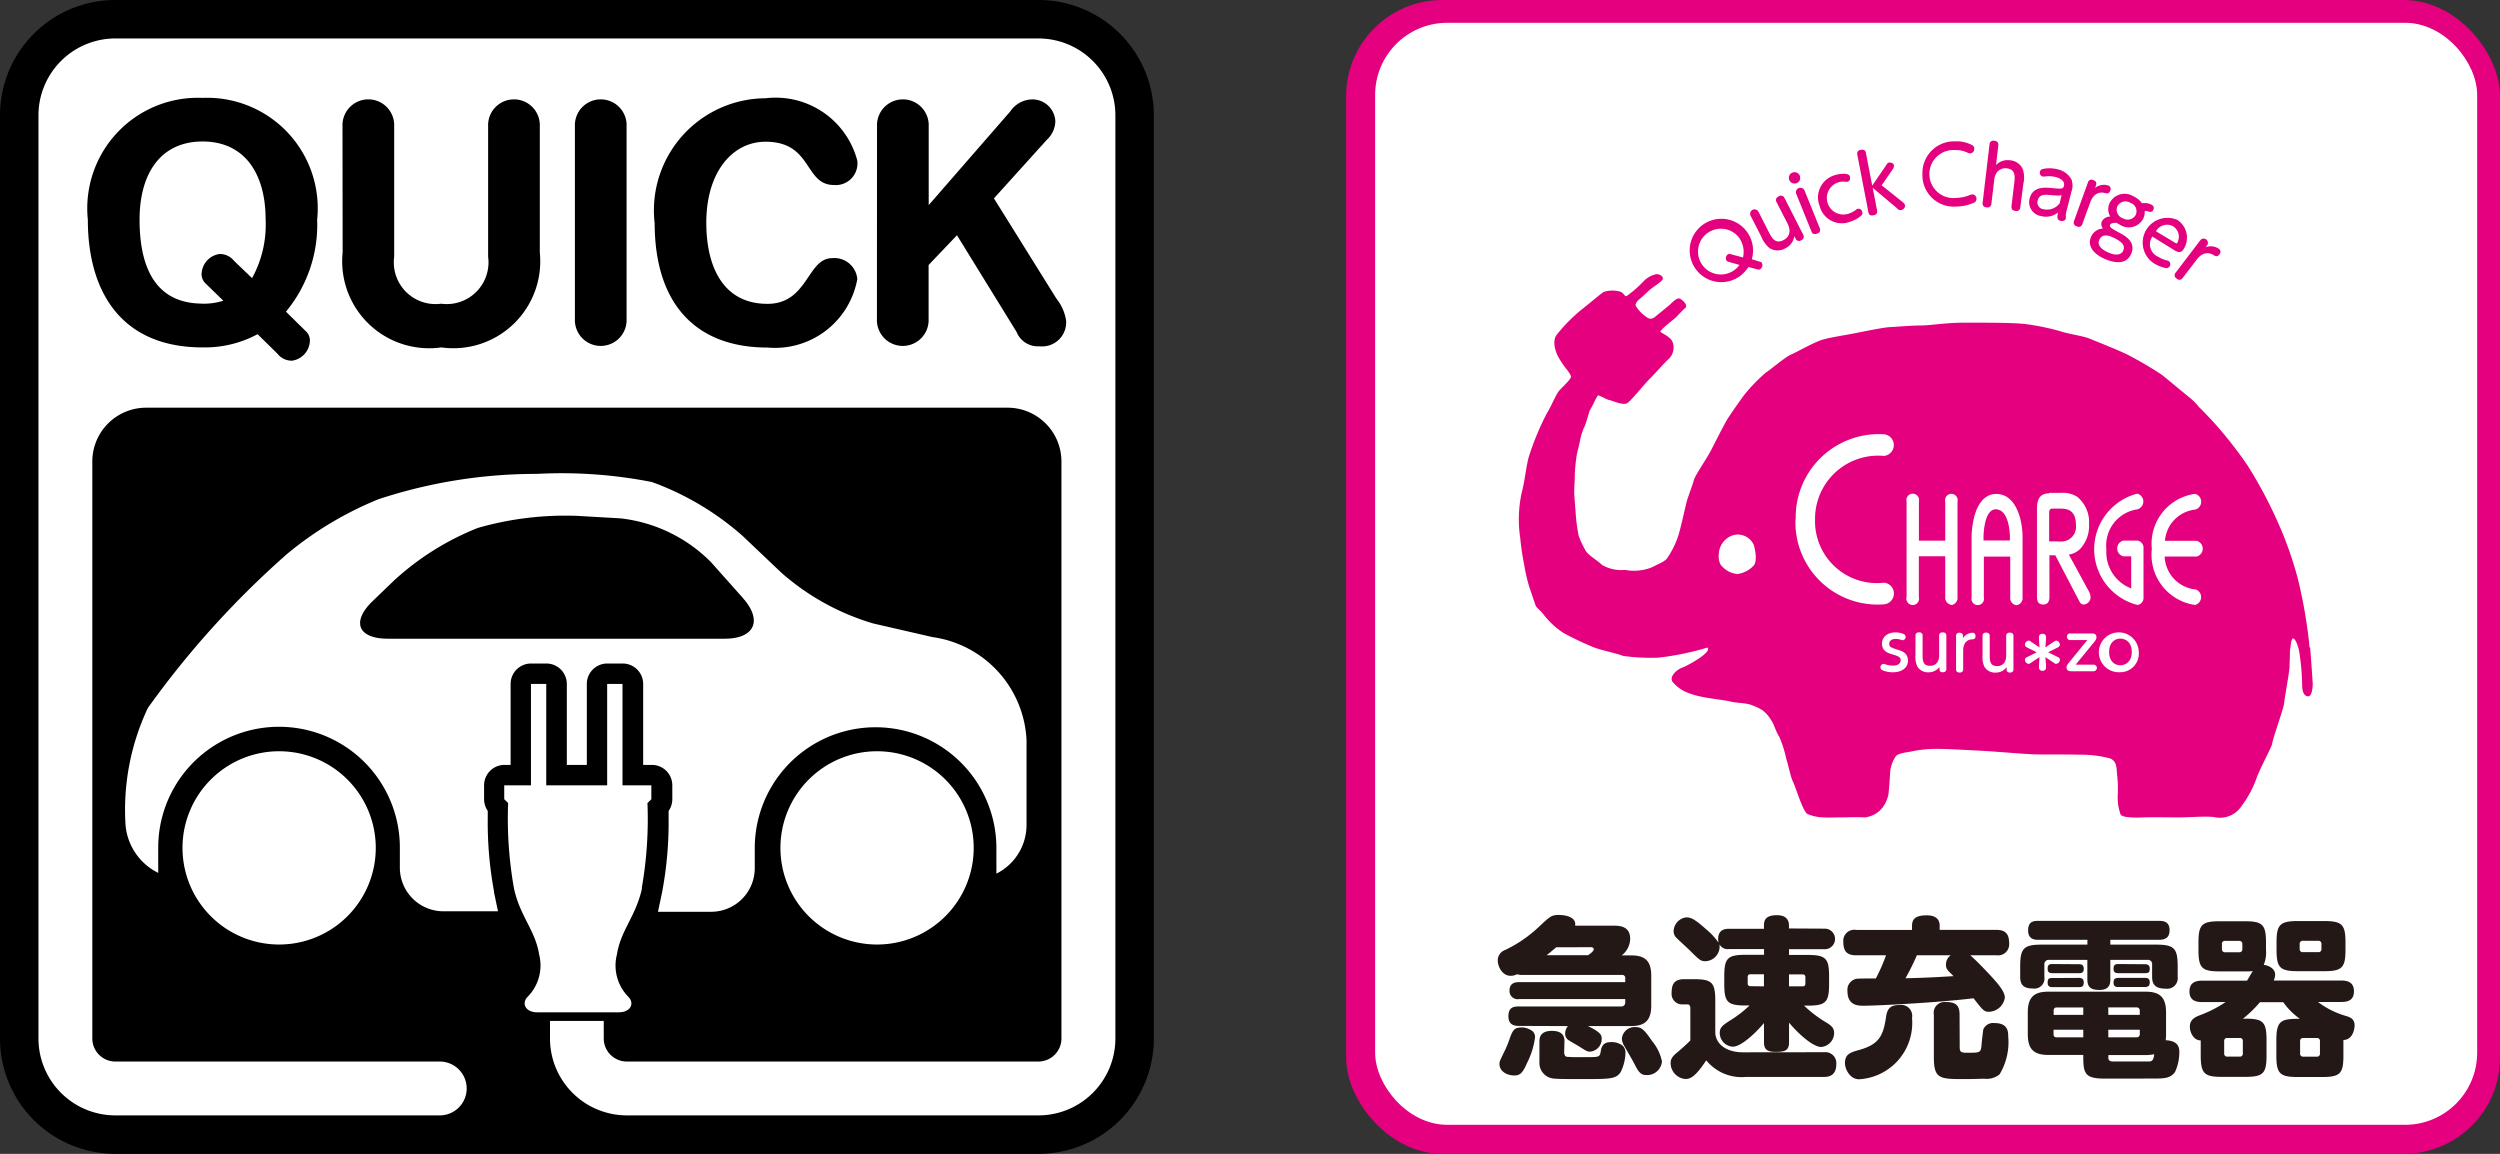 <svg xmlns="http://www.w3.org/2000/svg" xmlns:xlink="http://www.w3.org/1999/xlink" width="52" height="24" viewBox="0 0 52 24"><rect x="0" y="0" width="52" height="24" fill="#333333" stroke="none"/><defs><clipPath id="a"><rect width="24" height="24" fill="none"/></clipPath><clipPath id="b"><rect width="24" height="24" rx="2" fill="none"/></clipPath></defs><g transform="translate(-820 -1589)"><g transform="translate(820 1589)"><g clip-path="url(#a)"><path d="M2.4,24H21.6A2.4,2.4,0,0,0,24,21.6V2.4A2.4,2.4,0,0,0,21.6,0H2.4A2.4,2.4,0,0,0,0,2.4V21.6A2.4,2.4,0,0,0,2.4,24"/><path d="M45.46,41.9a2.01,2.01,0,1,1-2.01-2.01,2.01,2.01,0,0,1,2.01,2.01" transform="translate(-25.207 -24.264)" fill="#fff"/><path d="M13.709,41.9a2.01,2.01,0,1,1-2.01-2.01,2.01,2.01,0,0,1,2.01,2.01" transform="translate(-5.893 -24.264)" fill="#fff"/><path d="M29.645,40.565c-.125.58-.441.869-.521,1.374a.929.929,0,0,0,.235.883c.135.135.054.324-.2.324H27.467c-.252,0-.333-.19-.2-.324a.928.928,0,0,0,.237-.883c-.079-.5-.4-.794-.523-1.374a8.336,8.336,0,0,1-.121-1.771l-.081-.081v-.288h.556V36.316h.318v2.109h1.267V36.316h.319v2.109h.6v.288l-.081.081a8.27,8.27,0,0,1-.119,1.771" transform="translate(-16.291 -22.09)" fill="#fff"/><path d="M19.5,27.747c.414.464.243.844-.379.844H12.114c-.622,0-.763-.353-.315-.783l.438-.422a5.658,5.658,0,0,1,1.752-1.1,6.6,6.6,0,0,1,2.065-.25l.9.052a3.14,3.14,0,0,1,1.88.909l.667.749m-5.177,6.107a7.876,7.876,0,0,1-.132-1.516c0-.062,0-.118,0-.165a.432.432,0,0,1-.076-.243v-.288a.425.425,0,0,1,.425-.425h.127V29.532a.425.425,0,0,1,.425-.425h.318a.426.426,0,0,1,.426.425v1.684h.416V29.532a.425.425,0,0,1,.425-.425H17a.426.426,0,0,1,.425.425v1.684h.181a.425.425,0,0,1,.425.425v.288a.421.421,0,0,1-.077.244c0,.045,0,.1,0,.154a7.865,7.865,0,0,1-.133,1.526q-.044.209-.088.418h1.113a.907.907,0,0,0,.9-.9v-.425a2.513,2.513,0,0,1,5.026,0v.532a1.135,1.135,0,0,0,.627-1.011V30.7a2.273,2.273,0,0,0-1.958-2.143l-1.235-.284A5.06,5.06,0,0,1,20.3,27.219l-.8-.76a5.864,5.864,0,0,0-1.894-1.127,9.714,9.714,0,0,0-2.394-.169,10.466,10.466,0,0,0-3.29.526,7.229,7.229,0,0,0-1.907,1.142,18.957,18.957,0,0,0-2.892,3.2,4.963,4.963,0,0,0-.465,2.431,1.225,1.225,0,0,0,.68,1v-.526a2.513,2.513,0,0,1,5.026,0v.425a.907.907,0,0,0,.9.9h1.141c-.029-.139-.058-.279-.087-.418" transform="translate(-4.047 -15.306)" fill="#fff"/><path d="M8.72,10.89a1.366,1.366,0,0,0,.432-.062l-.367-.358a.26.26,0,0,1-.085-.193.434.434,0,0,1,.367-.42A.374.374,0,0,1,9.376,10l.374.358a2.306,2.306,0,0,0,.282-1.218c0-.95-.432-1.624-1.311-1.624s-1.311.674-1.311,1.624.3,1.748,1.311,1.748" transform="translate(-4.507 -4.573)" fill="#fff"/><path d="M4.282,9.722a1.12,1.12,0,0,0-1.12,1.12v12a.48.48,0,0,0,.48.48h6.747a.56.56,0,0,1,0,1.12H3.642a1.6,1.6,0,0,1-1.6-1.6V3.642a1.6,1.6,0,0,1,1.6-1.6h19.2a1.6,1.6,0,0,1,1.6,1.6v19.2a1.6,1.6,0,0,1-1.6,1.6h-8.56a1.6,1.6,0,0,1-1.6-1.6v-.364H13.8v.364a.48.48,0,0,0,.48.48h8.56a.48.48,0,0,0,.48-.48v-12a1.12,1.12,0,0,0-1.12-1.12Zm15.2-1.846a.538.538,0,1,0,1.075,0V6.754l.59-.619,1.239,2.01a.478.478,0,0,0,.479.3.5.5,0,0,0,.551-.544.97.97,0,0,0-.2-.447l-1.3-2.086,1.1-1.218a.543.543,0,0,0,.177-.385.477.477,0,0,0-.511-.454.561.561,0,0,0-.426.248L20.559,5.508V3.87a.538.538,0,1,0-1.075,0ZM3.069,5.811c0,1.5.695,2.657,2.386,2.657A2.318,2.318,0,0,0,6.6,8.193l.413.406a.375.375,0,0,0,.308.145.434.434,0,0,0,.367-.42.261.261,0,0,0-.085-.193l-.413-.406a2.834,2.834,0,0,0,.649-1.913A2.3,2.3,0,0,0,5.455,3.278,2.3,2.3,0,0,0,3.069,5.811m5.3.682a1.808,1.808,0,0,0,2.052,1.975A1.808,1.808,0,0,0,12.47,6.493V3.87a.538.538,0,1,0-1.075,0V6.582a.868.868,0,0,1-.977.977.868.868,0,0,1-.977-.977V3.87a.538.538,0,1,0-1.075,0ZM13.2,7.876a.538.538,0,1,0,1.075,0V3.87a.538.538,0,1,0-1.075,0Zm1.659-2c0,1.707.872,2.595,2.347,2.595a1.739,1.739,0,0,0,1.868-1.425.478.478,0,0,0-.525-.434c-.518,0-.5.95-1.344.95-.931,0-1.272-.785-1.272-1.686,0-1.074.557-1.686,1.232-1.686.983,0,.8.9,1.423.9a.45.45,0,0,0,.485-.51,1.755,1.755,0,0,0-1.908-1.294,2.333,2.333,0,0,0-2.307,2.595" transform="translate(-1.242 -1.242)" fill="#fff"/></g></g><g transform="translate(848 1588.505)"><g transform="translate(0 0.495)" clip-path="url(#b)"><rect width="25.576" height="25.577" transform="translate(-0.724 -0.853)" fill="#e4007f"/><rect width="22.922" height="22.922" rx="1.5" transform="translate(0.603 0.474)" fill="#fff"/><path d="M4.371,0H15.458a4.369,4.369,0,0,1,4.369,4.369v8.705a4.371,4.371,0,0,1-4.371,4.371H4.37A4.37,4.37,0,0,1,0,13.075v-8.7A4.371,4.371,0,0,1,4.371,0Z" transform="translate(2.151 1.193)" fill="#fff"/><path d="M56.478,47.49c-.25,0-.255.558-.255.564v.085h.549v-.085c0-.022-.006-.563-.294-.563" transform="translate(-42.966 -36.897)" fill="#e4007f"/><path d="M61.136,48.125a.308.308,0,0,0,.346-.339c0-.344-.218-.344-.344-.344H61c-.052,0-.076.017-.076.1v.582Z" transform="translate(-46.302 -36.863)" fill="#e4007f"/><path d="M65.457,56.758c-.1,0-.235.065-.234.278s.133.278.234.277.237-.068.237-.277-.134-.278-.237-.278" transform="translate(-49.353 -43.475)" fill="#e4007f"/><path d="M39.365,38.44A10.168,10.168,0,0,0,39.119,37,7.7,7.7,0,0,0,38.7,35.82a9.258,9.258,0,0,0-.629-1.177,8.983,8.983,0,0,0-.577-.751c-.234-.27-.43-.458-.43-.458h0a1.123,1.123,0,0,0-.177-.182c-.175-.142-.469-.388-.59-.485a7.367,7.367,0,0,0-.638-.38c-.17-.1-.751-.326-.877-.379s-.464-.1-.615-.155a4.925,4.925,0,0,0-.665-.139c-.238-.04-.951-.035-1.33-.035s-.689.057-.878.057-.572.032-.675.036-.5.084-.7.124-.5.084-.675.133-.553.266-.669.314-.422.314-.519.372a3.612,3.612,0,0,0-.428.438c-.053.062-.316.438-.378.54s-.258.489-.341.65-.331.519-.354.615-.114.324-.145.438-.114.507-.175.709a1.832,1.832,0,0,1-.233.472c-.049.07-.143.1-.32.191a1,1,0,0,1-.554.053.8.8,0,0,1-.485-.106c-.056-.065-.292-.207-.334-.29a1.851,1.851,0,0,1-.149-.319,3.679,3.679,0,0,1-.058-.424c-.006-.093-.026-.325-.032-.436s.014-.3.01-.389a3.638,3.638,0,0,1,.038-.407c.009-.061.05-.211.068-.3a1.206,1.206,0,0,1,.086-.288c.031-.046.1-.3.111-.333s.067-.123.089-.173.067-.128.083-.158.179.079.237.088.291.12.378.067.365-.407.462-.5.277-.3.379-.4a.326.326,0,0,0,.1-.381c-.051-.106-.211-.168-.245-.2s.269-.256.314-.3.126-.137.194-.195-.034-.155-.1-.195-.169.084-.233.137-.189.155-.286.235-.155.031-.223-.022a.7.7,0,0,1-.185-.208c-.014-.049.049-.111.088-.142s.136-.123.2-.181.185-.129.252-.195-.014-.133-.106-.137a.511.511,0,0,0-.262.141,2.415,2.415,0,0,1-.364.318c-.039,0-.043-.044-.112-.089a.584.584,0,0,0-.359,0c-.058.031-.33.266-.446.354a3.454,3.454,0,0,0-.539.544c-.1.155,0,.372.029.438a2.2,2.2,0,0,0,.194.288.616.616,0,0,1,.078.124c.024.053-.16.208-.242.305s-.151.3-.257.469a5.692,5.692,0,0,0-.364.867c-.073.226-.083.491-.161.788a2.622,2.622,0,0,0-.029.952,5.528,5.528,0,0,0,.083.557,3.566,3.566,0,0,0,.1.438c.053.155.107.314.131.385s.087.089.19.226a1.68,1.68,0,0,0,.392.357,6.4,6.4,0,0,0,.578.278c.184.084.542.145.659.2a4.071,4.071,0,0,0,.743.037,5.817,5.817,0,0,0,1.018-.21c.1.1-.427.384-.529.419s-.287.192-.189.305a.775.775,0,0,0,.291.209,1.623,1.623,0,0,0,.32.093c.136.031.516.075.6.1s.325.026.427.071a1.2,1.2,0,0,1,.224.107.749.749,0,0,1,.189.221c.058.089.082.208.16.332a2.356,2.356,0,0,1,.146.46c.039.111.087.372.141.478s.2.61.3.667a.9.9,0,0,0,.341.071c.1.008.184,0,.329,0s.358-.009.518,0a.545.545,0,0,0,.37-.2.678.678,0,0,0,.127-.287c.009-.093.029-.323.033-.437a.686.686,0,0,1,.117-.345c.063-.08.252-.08.4-.118a2.638,2.638,0,0,1,.544-.037c.141,0,.621.027.825.037s.869.065,1.068.074.752,0,.97.009a2.394,2.394,0,0,1,.646.075c.16.058.14.244.15.328a2.544,2.544,0,0,1,.015.442,1.049,1.049,0,0,0,.058.394c.029.08.368.071.48.065s.579,0,.753,0,.528-.028.707-.008a.535.535,0,0,0,.563-.208,2.275,2.275,0,0,0,.341-.641c.115-.277.3-.608.308-.67.029-.164.241-.735.251-.85s.108-.633.113-.757c0-.065.007-.188.008-.317h0c.019-.152.028-.284.071-.271.064.018.118.251.118.251a4.9,4.9,0,0,1,.065.718c0,.156.048.232.125.235.095,0,.095-.262.095-.262s-.031-.491-.055-.76m-11.572-1.7a.551.551,0,0,1-.343.177.492.492,0,0,1-.35-.2.38.38,0,0,1-.034-.213.427.427,0,0,1,.292-.392.362.362,0,0,1,.435.2c.034.109.075.34,0,.428m6.145-1.51h.243a.561.561,0,0,1,.338.08.68.68,0,0,1,.248.574.7.7,0,0,1-.179.505.412.412,0,0,1-.241.124l.4.735a.316.316,0,0,1,.052.152.152.152,0,0,1-.144.152c-.059,0-.078-.043-.115-.115l-.475-.91h-.122v.864c0,.038,0,.161-.128.161-.089,0-.131-.051-.131-.16V35.574c0-.12,0-.345.25-.345m-5.268.541A1.729,1.729,0,0,1,30.512,34a.226.226,0,0,1,0,.45,1.313,1.313,0,0,0-1.434,1.319,1.288,1.288,0,0,0,1.436,1.318.226.226,0,0,1,0,.45,1.71,1.71,0,0,1-1.843-1.768m2.02,3.181a.506.506,0,0,1-.222-.047.06.06,0,0,1-.03-.055.07.07,0,0,1,.066-.073c.005,0,.051.014.057.016a.44.44,0,0,0,.133.021c.154,0,.164-.087.164-.109,0-.071-.052-.089-.189-.13-.073-.022-.2-.062-.2-.219,0-.139.116-.233.28-.233a.436.436,0,0,1,.16.029.068.068,0,0,1-.012.134.494.494,0,0,1-.053-.015.322.322,0,0,0-.088-.012c-.081,0-.136.035-.136.1s.03.078.189.129c.08.024.2.065.2.223s-.138.241-.317.242m1.045,0c-.043,0-.072-.016-.072-.068v-.046a.271.271,0,0,1-.23.114.256.256,0,0,1-.233-.125.487.487,0,0,1-.036-.236v-.4c0-.044.021-.07.073-.07s.075.022.075.07v.4c0,.1,0,.226.155.226.056,0,.189-.02.189-.226v-.4c0-.015,0-.069.074-.07.044,0,.076.017.076.07v.69a.063.063,0,0,1-.071.068m.176-1.4a.15.15,0,0,1-.128-.163v-.848h-.549v.848a.132.132,0,1,1-.255,0V35.4a.132.132,0,1,1,.256,0v.813h.548V35.4a.131.131,0,1,1,.255,0v1.988a.149.149,0,0,1-.127.164m.415.715c-.029,0-.17.026-.17.23v.389c0,.016,0,.07-.073.07-.045,0-.075-.017-.075-.07v-.69a.062.062,0,0,1,.07-.068c.044,0,.073.016.073.068v.045a.246.246,0,0,1,.2-.113c.015,0,.061.005.061.069s-.033.065-.081.071m.8.688c-.043,0-.072-.016-.072-.068v-.046a.272.272,0,0,1-.23.115.257.257,0,0,1-.234-.125.5.5,0,0,1-.036-.236v-.4a.063.063,0,0,1,.073-.07c.052,0,.076.022.076.07v.4c0,.1,0,.226.155.226.056,0,.188-.02.188-.226v-.4c0-.015,0-.07.075-.07.044,0,.075.017.076.071v.69a.062.062,0,0,1-.071.068m.131-1.4a.149.149,0,0,1-.127-.163v-.848h-.549v.848a.131.131,0,1,1-.255,0v-1.26a1.87,1.87,0,0,1,.055-.416c.08-.306.243-.475.456-.475.434,0,.549.582.549.891v1.26a.149.149,0,0,1-.128.164m.831,1.219c-.021,0-.024,0-.066-.032l-.162-.108.014.178c0,.006,0,.033,0,.038a.068.068,0,0,1-.074.069.066.066,0,0,1-.073-.071.2.2,0,0,1,0-.036l.011-.178-.162.108c-.042.028-.048.032-.064.032a.083.083,0,0,1-.076-.084c0-.038.021-.046.07-.07l.174-.087-.175-.086c-.048-.024-.07-.034-.07-.072a.086.086,0,0,1,.075-.084c.019,0,.024,0,.066.032l.162.11-.012-.18a.249.249,0,0,1,0-.036.066.066,0,0,1,.072-.068c.052,0,.076.03.076.068,0,.006,0,.032,0,.036l-.014.18.161-.11c.043-.028.046-.032.065-.032.048,0,.076.054.076.084s-.022.048-.071.072l-.173.086.173.086c.048.024.071.034.071.07a.086.086,0,0,1-.074.084m.786.155H34.42c-.039,0-.11,0-.11-.077,0-.045.017-.064.067-.125l.365-.447h-.353a.063.063,0,0,1-.07-.068.062.062,0,0,1,.07-.069h.442c.037,0,.1,0,.1.077,0,.045-.016.064-.064.122l-.368.45h.373a.068.068,0,1,1,0,.136m.553.021a.415.415,0,1,1,.386-.415.385.385,0,0,1-.386.415m.355-1.4a1.195,1.195,0,0,1,0-2.314.169.169,0,0,1,0,.327.756.756,0,0,0-.642.831.806.806,0,0,0,.516.813v-.667h-.163a.169.169,0,0,1,0-.328h.291a.15.15,0,0,1,.128.164s0,.005,0,.008,0,.006,0,.01v.994a.149.149,0,0,1-.128.163m1.2-.327a.169.169,0,0,1,0,.327,1.055,1.055,0,0,1-.9-1.157c0-.005,0-.009,0-.014v0a.057.057,0,0,1,0-.006,1.047,1.047,0,0,1,.9-1.134.169.169,0,0,1,0,.328.706.706,0,0,0-.626.649h.66a.169.169,0,0,1,0,.327h-.666a.717.717,0,0,0,.632.684" transform="translate(-19.325 -24.967)" fill="#e4007f"/><path d="M36.486,27.5c.036.01.053.012.069.033a.1.1,0,0,1-.029.128c-.025.019-.044.014-.09,0l-.16-.042a.715.715,0,0,1-.191.2.659.659,0,1,1,.262-.363Zm-.6.017c-.039-.011-.055-.017-.067-.033a.1.1,0,0,1,.026-.126c.025-.018.045-.014.084,0l.235.062a.512.512,0,0,0-.087-.417.476.476,0,1,0,.013.573Z" transform="translate(-27.909 -22.065)" fill="#e4007f"/><path d="M39.493,25.435a.092.092,0,0,1,.163-.084l.222.436c.055.107.127.249.3.161.061-.031.2-.128.081-.354l-.223-.436a.079.079,0,0,1,.043-.119.08.08,0,0,1,.123.035l.387.76a.077.077,0,0,1-.041.115.075.075,0,0,1-.117-.034l-.026-.051a.335.335,0,0,1-.189.255.316.316,0,0,1-.327-.006.609.609,0,0,1-.172-.24Z" transform="translate(-31.083 -20.953)" fill="#e4007f"/><path d="M42.506,23.411a.118.118,0,0,1-.219.089.118.118,0,1,1,.219-.089m-.076.373a.093.093,0,0,1,.172-.07l.318.785a.079.079,0,0,1-.053.115c-.053.021-.1.014-.119-.045Z" transform="translate(-33.07 -19.756)" fill="#e4007f"/><path d="M44.406,24.121a.482.482,0,0,1,.321-.641c.1-.031.283-.052.307.025.008.024.016.093-.044.112a.171.171,0,0,1-.059,0,.336.336,0,0,0-.141.015.343.343,0,0,0,.21.653.511.511,0,0,0,.155-.078.116.116,0,0,1,.043-.026.079.079,0,0,1,.094.061.072.072,0,0,1-.017.078.625.625,0,0,1-.233.129.475.475,0,0,1-.637-.333" transform="translate(-34.558 -19.838)" fill="#e4007f"/><path d="M47.776,22.071c.04-.06.042-.061.069-.066s.094.009.1.058a.125.125,0,0,1-.024.08l-.232.335.431.345a.153.153,0,0,1,.057.071.1.1,0,0,1-.084.1.075.075,0,0,1-.065-.019.324.324,0,0,1-.032-.03l-.493-.415.091.472a.079.079,0,0,1-.072.1c-.056.01-.1,0-.109-.068l-.23-1.193a.078.078,0,0,1,.072-.1c.064-.012.1.012.108.068l.13.676Z" transform="translate(-36.551 -18.624)" fill="#e4007f"/><path d="M51.846,21.82a.659.659,0,0,1,.679-.692.688.688,0,0,1,.35.076.082.082,0,0,1,.048.075.092.092,0,0,1-.083.1.136.136,0,0,1-.055-.014.519.519,0,0,0-.249-.055.5.5,0,1,0,.024.993.745.745,0,0,0,.234-.044c.065-.026.072-.027.088-.028a.087.087,0,0,1,.087.09.085.085,0,0,1-.056.085.919.919,0,0,1-.36.078.654.654,0,0,1-.708-.662" transform="translate(-39.859 -18.188)" fill="#e4007f"/><path d="M56.925,22.48a.079.079,0,0,1-.1.075c-.062-.007-.089-.038-.083-.1l.058-.486c.014-.119.033-.277-.156-.3a.231.231,0,0,0-.2.077.318.318,0,0,0-.062.173l-.058.486a.079.079,0,0,1-.1.076c-.055-.006-.09-.032-.082-.1l.143-1.209a.079.079,0,0,1,.1-.076c.066.008.089.041.083.1l-.048.406a.335.335,0,0,1,.292-.1.315.315,0,0,1,.266.187.574.574,0,0,1,.011.3Z" transform="translate(-42.903 -18.168)" fill="#e4007f"/><path d="M60.265,23.942a.572.572,0,0,0-.017.1.634.634,0,0,1,0,.064c-.016.065-.091.055-.111.05-.078-.019-.069-.085-.051-.173a.4.4,0,0,1-.349.075.293.293,0,0,1-.242-.364c.063-.257.316-.233.455-.22.214.021.241.023.259-.047.021-.085-.052-.152-.178-.183a.548.548,0,0,0-.209-.011.158.158,0,0,1-.061,0,.081.081,0,0,1-.051-.1c.011-.044.044-.053.085-.06a.644.644,0,0,1,.269.009.434.434,0,0,1,.3.211.373.373,0,0,1,0,.259Zm-.105-.322c-.049.015-.067.014-.236,0-.109-.01-.228-.021-.261.113a.142.142,0,0,0,.121.182.329.329,0,0,0,.335-.122Z" transform="translate(-45.279 -19.563)" fill="#e4007f"/><path d="M62.864,24.791a.078.078,0,0,1-.114.051c-.053-.019-.081-.052-.059-.114l.289-.8a.075.075,0,0,1,.11-.049c.052.018.079.049.057.109l-.019.053a.3.3,0,0,1,.274-.05.073.073,0,0,1,.042.106c-.025.071-.066.062-.124.048-.035-.009-.208-.04-.293.2Z" transform="translate(-47.551 -20.133)" fill="#e4007f"/><path d="M65.108,25.114c.049.023.078.058.053.113a.069.069,0,0,1-.09.04.252.252,0,0,0-.09-.015.322.322,0,0,1-.032.161.337.337,0,0,1-.481.127.669.669,0,0,1-.074-.042c-.065,0-.117.009-.131.04-.024.051.023.075.206.176.1.053.344.186.227.437-.1.226-.357.186-.564.09-.266-.124-.339-.3-.265-.456a.284.284,0,0,1,.245-.167.144.144,0,0,1-.022-.15.2.2,0,0,1,.174-.1.3.3,0,0,1-.01-.287.348.348,0,0,1,.488-.136.436.436,0,0,1,.183.148.3.3,0,0,1,.185.023m-.811.677c-.028-.013-.193-.09-.261.056s.12.237.175.262c.162.075.278.059.32-.032.054-.118-.041-.2-.234-.287m.111-.634a.188.188,0,0,0,.117.246.19.19,0,0,0,.269-.074.185.185,0,0,0-.114-.248.191.191,0,0,0-.272.076" transform="translate(-48.371 -20.864)" fill="#e4007f"/><path d="M67.779,26.943a.281.281,0,0,0,.118.418.611.611,0,0,0,.19.079.107.107,0,0,1,.031.012.077.077,0,0,1,.02.109.072.072,0,0,1-.085.035.757.757,0,0,1-.247-.1.515.515,0,0,1,.492-.9.44.44,0,0,1,.128.612c-.061.1-.15.045-.219,0Zm.478.132c.015.01.028.018.039,0a.259.259,0,0,0-.08-.343.264.264,0,0,0-.362.1Z" transform="translate(-51.01 -22.022)" fill="#e4007f"/><path d="M70.082,28.9a.078.078,0,0,1-.124.014.079.079,0,0,1-.021-.126l.516-.678a.089.089,0,0,1,.141.107l-.034.044a.3.3,0,0,1,.277.035.074.074,0,0,1,.008.114c-.046.06-.082.039-.132.008-.031-.019-.187-.1-.339.1Z" transform="translate(-52.682 -23.119)" fill="#e4007f"/><path d="M21.852,78.858c-.079,0-.223-.007-.223-.2s.115-.205.223-.205h2.117a.079.079,0,0,0,.09-.086V78.3H21.852a.169.169,0,0,1-.2-.176c0-.173.14-.176.2-.176h2.207v-.086a.06.06,0,0,0-.069-.064H21.909a.325.325,0,0,1-.1-.015.29.29,0,0,1-.133.033c-.18,0-.269-.2-.269-.32a.23.23,0,0,1,.151-.216,2.731,2.731,0,0,0,.7-.478c.233-.219.266-.252.42-.252s.37.051.338.223h.794c.118,0,.352,0,.352.277a.448.448,0,0,1-.176.341h.19c.266,0,.424.087.424.421v.622c0,.327-.147.427-.424.427h-.894c.287.137.287.2.287.266a.262.262,0,0,1-.241.266c-.058,0-.075-.011-.216-.1-.036-.025-.215-.122-.248-.151a.156.156,0,0,1-.055-.125.249.249,0,0,1,.058-.155Zm.277.108a.164.164,0,0,1,.054.129,1.641,1.641,0,0,1-.169.539c-.09.212-.151.255-.262.255-.144,0-.309-.079-.309-.241,0-.051.011-.072.115-.284a2.042,2.042,0,0,0,.093-.23c.076-.216.111-.244.277-.244a.4.4,0,0,1,.2.075m.661.435c0,.033.007.09.051.1a2.981,2.981,0,0,0,.3.007h.169c.2,0,.223-.007.24-.118s.058-.194.213-.194a.366.366,0,0,1,.244.075.2.2,0,0,1,.057.158.947.947,0,0,1-.1.392c-.1.144-.208.144-.826.144-.248,0-.463,0-.568-.011a.326.326,0,0,1-.295-.345v-.417c0-.068,0-.23.259-.23.172,0,.262.068.262.215Zm-.165-2.178c-.082.072-.187.155-.2.165h.862c.011-.007.118-.079.118-.119s-.036-.047-.057-.047Zm1.628,2.43c-.029-.061-.18-.316-.209-.37a.321.321,0,0,1-.054-.158.265.265,0,0,1,.284-.241c.125,0,.18.05.345.291a.959.959,0,0,1,.205.424.311.311,0,0,1-.345.281c-.115,0-.172-.122-.226-.227" transform="translate(-18.254 -57.519)" fill="#231815"/><path d="M37,79.431a.228.228,0,0,1,.251.248c0,.154-.064.266-.251.266H35.376a.949.949,0,0,1-.83-.345c-.237.36-.341.388-.435.388a.334.334,0,0,1-.306-.334c0-.079.036-.137.137-.219a3.656,3.656,0,0,0,.273-.248v-.658c0-.033,0-.093-.061-.093H34.06a.219.219,0,0,1-.234-.244c0-.194.069-.28.266-.28h.2c.37,0,.442.069.442.446v.654c0,.234.211.421.578.421Zm.011-2.57a.214.214,0,1,1,0,.428h-.744v.119h.392c.381,0,.442.079.442.446v.162c0,.374-.069.446-.442.446h-.079a2.612,2.612,0,0,0,.4.313c.158.093.226.14.226.259a.293.293,0,0,1-.269.288c-.194,0-.539-.345-.669-.507v.409c0,.176-.09.2-.284.2-.169,0-.237-.05-.237-.2v-.4c-.19.226-.482.492-.647.492a.287.287,0,0,1-.273-.284c0-.122.057-.162.277-.3a2.334,2.334,0,0,0,.342-.273h-.083c-.377,0-.442-.072-.442-.446v-.162c0-.374.068-.446.442-.446h.385v-.119h-.737a.189.189,0,0,1-.19-.1.307.307,0,0,1-.287.352c-.1,0-.126-.021-.306-.2-.043-.047-.259-.241-.3-.284a.192.192,0,0,1-.061-.14.3.3,0,0,1,.255-.287c.079,0,.147,0,.41.237a1.379,1.379,0,0,1,.269.288c-.036-.23.082-.288.208-.288h.737V76.8c0-.118.036-.219.273-.219s.248.158.248.219v.057Zm-1.265,1.2V77.81h-.281a.052.052,0,0,0-.057.057V78a.053.053,0,0,0,.057.058Zm.521,0h.284c.036,0,.057-.014.057-.061v-.126c0-.05-.029-.061-.057-.061h-.284Z" transform="translate(-27.056 -57.545)" fill="#231815"/><path d="M48.831,77.414c.065.058.186.169.42.421.133.144.3.327.3.46a.345.345,0,0,1-.331.295c-.1,0-.125-.029-.32-.281-.733.09-2,.155-2.293.155-.1,0-.33,0-.33-.305a.233.233,0,0,1,.19-.255c.043-.007.266-.007.4-.007a3.44,3.44,0,0,0,.212-.482h-.622c-.183,0-.266-.075-.266-.28a.229.229,0,0,1,.266-.248H47.62V76.8c0-.158.1-.216.309-.216.172,0,.266.072.266.216v.086h1.179c.187,0,.266.083.266.277a.23.23,0,0,1-.266.251Zm-1.211,1.3a1.174,1.174,0,0,1-1.1,1.28c-.19,0-.295-.208-.295-.338,0-.187.119-.223.3-.273.417-.118.5-.3.557-.7.029-.187.118-.234.28-.234a.229.229,0,0,1,.259.266m.1-1.3a4.9,4.9,0,0,1-.237.478c.424-.011.557-.018,1-.044-.137-.133-.158-.154-.158-.244a.236.236,0,0,1,.1-.191Zm.891,1.916c0,.108.046.111.165.111.248,0,.273,0,.288-.147,0-.032.032-.32.039-.341a.222.222,0,0,1,.233-.129c.273,0,.284.169.284.277a1.3,1.3,0,0,1-.18.79.425.425,0,0,1-.32.09c-.075,0-.162.008-.4.008-.528,0-.647,0-.647-.46v-.881a.225.225,0,0,1,.244-.262c.2,0,.291.057.291.262Z" transform="translate(-35.85 -57.545)" fill="#231815"/><path d="M60.724,78.2c0,.072,0,.226-.223.226-.194,0-.255-.064-.255-.226V77.8h-.794a.09.09,0,0,0-.1.1v.255a.21.21,0,0,1-.237.241c-.179,0-.266-.061-.266-.241v-.216c0-.377.069-.456.453-.456h.945v-.1H59.229c-.064,0-.215,0-.215-.194s.118-.2.215-.2h2.508c.1,0,.219.018.219.194,0,.147-.08.2-.219.2H60.724v.1h.945c.381,0,.456.072.456.456v.216a.22.22,0,0,1-.252.244c-.208,0-.28-.083-.28-.244V77.9a.088.088,0,0,0-.1-.1h-.769ZM60.6,80.27c-.421,0-.439-.119-.439-.492h-.726c-.345,0-.428-.162-.428-.442V78.89c0-.338.158-.428.428-.428h2.02c.273,0,.428.093.428.428v.46a.812.812,0,0,1-.008.122c.284.011.284.18.284.248a.972.972,0,0,1-.09.413c-.1.136-.226.136-.485.136Zm-.529-2.379c.033,0,.1,0,.1.093s-.057.093-.1.093H59.52c-.046,0-.1-.007-.1-.09s.032-.1.1-.1Zm0,.284c.039,0,.1.007.1.093s-.039.1-.1.1H59.52c-.039,0-.1-.007-.1-.09s.021-.1.1-.1Zm.09.769V78.79H59.61a.06.06,0,0,0-.065.068v.087Zm0,.467v-.158h-.618v.09c0,.043.018.068.061.068Zm.521-.467h.654v-.087a.062.062,0,0,0-.065-.068h-.59Zm0,.309v.158h.59a.062.062,0,0,0,.065-.068v-.09Zm0,.582c0,.079.072.079.1.079.093,0,.7,0,.744,0,.086,0,.1-.061.111-.151a.932.932,0,0,1-.18.018h-.773Zm.762-1.944c.046,0,.1.011.1.093s-.033.093-.1.093h-.553c-.047,0-.1-.007-.1-.09s.033-.1.1-.1Zm0,.284c.032,0,.1,0,.1.09,0,.061-.018.1-.1.1h-.553c-.036,0-.1,0-.1-.09,0-.064.021-.1.1-.1Z" transform="translate(-44.829 -57.835)" fill="#231815"/><path d="M72.132,79.032c.37,0,.442.068.442.445v.32c0,.374-.069.446-.442.446h-.485c-.366,0-.442-.068-.442-.446v-.312c-.144,0-.226-.158-.226-.288s.083-.187.2-.233a2.493,2.493,0,0,0,.543-.277h-.492c-.133,0-.259-.039-.259-.219,0-.158.09-.226.259-.226h.938c.018-.025.1-.176.122-.2a.967.967,0,0,1-.165.007H71.6c-.37,0-.442-.069-.442-.446v-.151c0-.37.065-.446.442-.446h.521c.37,0,.442.069.442.446V77.6a.678.678,0,0,1-.047.313c.137.018.237.1.237.2a.354.354,0,0,1-.029.126h1.409c.136,0,.259.043.259.223,0,.158-.086.223-.259.223h-.489a1.773,1.773,0,0,0,.582.291c.083.025.18.057.18.2,0,.043-.025.295-.233.3V79.8c0,.37-.065.446-.442.446h-.507c-.37,0-.446-.068-.446-.446v-.32c0-.413.1-.445.489-.445a1.435,1.435,0,0,1-.345-.345h-.485a2.53,2.53,0,0,1-.356.345Zm-.061-1.549a.062.062,0,0,0-.065-.069h-.295a.06.06,0,0,0-.065.069v.1a.061.061,0,0,0,.065.068h.295a.06.06,0,0,0,.065-.068Zm.01,2.016a.059.059,0,0,0-.065-.065h-.259a.058.058,0,0,0-.064.065v.255a.06.06,0,0,0,.064.068h.259a.06.06,0,0,0,.065-.068Zm2.135-1.9c0,.37-.068.446-.445.446h-.543c-.37,0-.446-.069-.446-.446v-.151c0-.37.069-.446.446-.446h.543c.374,0,.445.072.445.446Zm-.5-.118a.062.062,0,0,0-.065-.069h-.32a.064.064,0,0,0-.068.069v.1a.062.062,0,0,0,.068.068h.32a.06.06,0,0,0,.065-.068ZM73.685,79.5a.059.059,0,0,0-.065-.065h-.28a.06.06,0,0,0-.068.065v.255a.062.062,0,0,0,.068.068h.28a.06.06,0,0,0,.065-.068Z" transform="translate(-53.43 -57.844)" fill="#231815"/></g></g></g></svg>